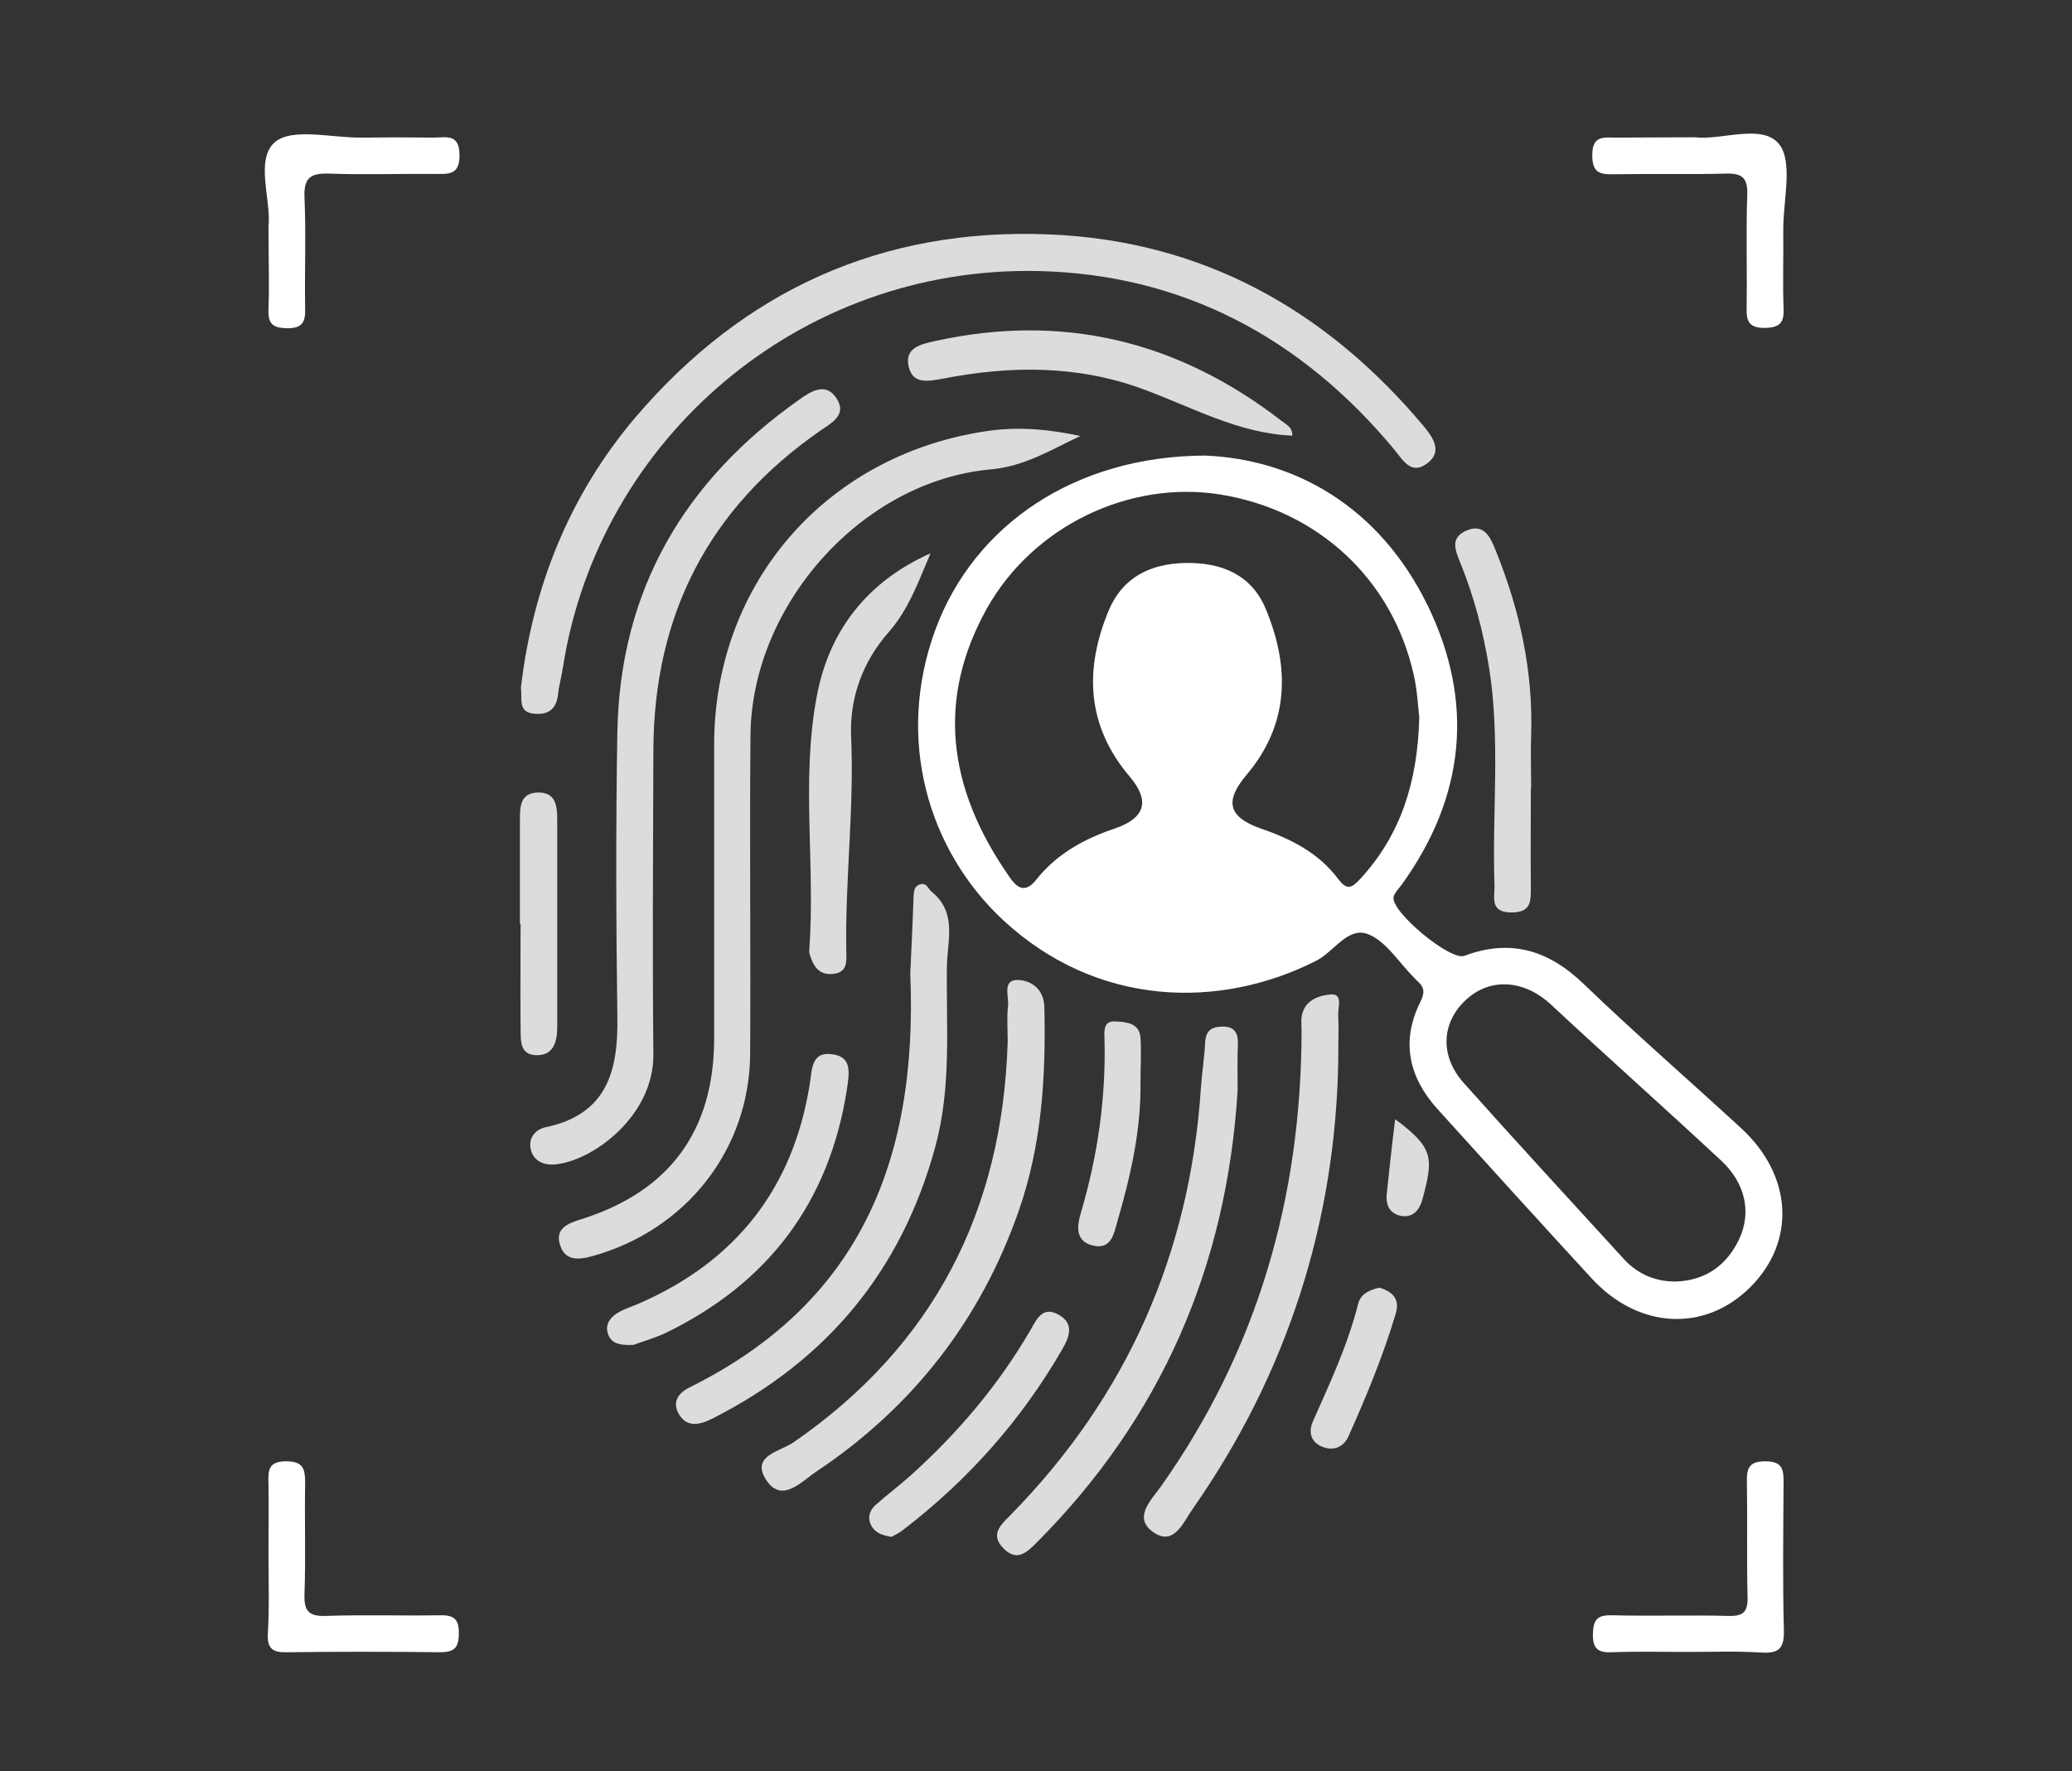 <?xml version="1.0" encoding="utf-8"?>
<!-- Generator: Adobe Illustrator 25.2.0, SVG Export Plug-In . SVG Version: 6.00 Build 0)  -->
<svg version="1.1" id="Layer_1" xmlns="http://www.w3.org/2000/svg" xmlns:xlink="http://www.w3.org/1999/xlink" x="0px" y="0px"
	 viewBox="0 0 644.4 550.9" style="enable-background:new 0 0 644.4 550.9;" xml:space="preserve">
<rect x="0" y="0" width="644.4" height="550.9" fill="#333333" stroke="none"/>
<style type="text/css">
	.st0{fill:#FFFFFF;}
	.st1{fill:#DCDCDC;}
</style>
<path class="st0" d="M374.9,141.7c27.9,1.2,54.1,15.9,69.1,46.6c14.6,30,11.7,59.5-8.1,86.9c-0.9,1.2-2.2,2.5-2.5,3.8
	c-0.9,4.5,17.6,19.9,22,18.3c14.4-5.4,26.2-1.8,37.2,8.8c15.9,15.3,32.6,29.8,48.9,44.8c16,14.7,17.1,35.2,2.9,49.4
	c-14.2,14.2-34.9,13.1-49.4-2.7c-16-17.4-31.9-34.9-47.8-52.5c-9-9.9-11.6-21.1-5.5-33.4c1.4-2.8,1.4-4.5-0.7-6.4
	c-0.5-0.4-0.9-0.9-1.3-1.3c-4.6-4.6-8.5-11.1-14.1-13.4c-6.3-2.6-10.7,5.4-16.2,8.2c-30.1,15.3-68.2,14.4-97.3-12.5
	c-23.4-21.7-33.8-56.4-21.1-90.7C303,163.4,334.2,141.8,374.9,141.7z M441.4,223.1c-0.4-3.3-0.6-8.3-1.7-13.1
	c-6.6-29.8-29.8-51.3-60.2-56.2c-28.3-4.5-58.2,9.8-72.6,35.5c-15.6,28-12.3,55.6,6.8,83.1c1.6,2.3,4.4,6.5,8.5,1.3
	c6.3-8,14.9-12.8,24.5-16c9.6-3.3,11-8.7,4.6-16.2c-13.4-15.8-14.1-33.3-6.5-51.6c4.3-10.3,12.9-14.6,23.9-14.8
	c11.3-0.2,20.6,3.7,25,14.4c7.5,18.1,7.3,35.8-6.1,51.6c-6.9,8.2-5.6,13.1,4.8,16.7c9.3,3.2,17.8,7.6,23.8,15.6
	c2.8,3.8,4.4,2.6,6.9-0.1C435.7,259.6,440.9,243.1,441.4,223.1z M521.1,398.6c9.3-0.3,15.9-5,19.8-13.2c3.9-8.4,1.9-17.5-5.7-24.5
	c-17.5-16.3-35.4-32.2-52.9-48.5c-8.2-7.6-18.8-8.5-26.4-1.4c-7.6,7-8.2,17.4-0.7,25.8c16.5,18.5,33.4,36.8,50.1,55.1
	C509.6,396.4,514.9,398.6,521.1,398.6z"/>
<path class="st0" d="M83.5,70.3c0.9-7.9-4.2-20.6,1.9-26c5.3-4.7,17.7-1.4,27-1.5c7.5-0.1,14.9-0.1,22.4,0c3.8,0,8.1-1.4,8.1,5.4
	c0.1,6.4-3.5,5.9-7.7,5.9c-10.9-0.1-21.8,0.3-32.6-0.1c-5.9-0.2-8.2,1.1-7.9,7.5c0.5,11.5,0,23,0.2,34.5c0.1,4.3-0.9,6.1-5.6,6.1
	c-4.4-0.1-6-1.3-5.8-5.9C83.8,88.1,83.5,80,83.5,70.3z"/>
<path class="st0" d="M527.2,42.7c8,1,20.7-4.3,26,2c4.6,5.5,1.3,17.8,1.4,27.1c0.1,8.1-0.2,16.2,0.1,24.2c0.2,4.5-1.3,5.9-5.8,6
	c-4.6,0-5.8-1.7-5.7-6c0.2-11.8-0.2-23.6,0.2-35.4c0.2-5.4-1.7-6.8-6.9-6.6c-11.5,0.3-23,0-34.5,0.2c-4.4,0.1-6.8-0.4-6.8-5.9
	c0-5.9,3.1-5.6,7.1-5.5C510.1,42.8,517.9,42.7,527.2,42.7z"/>
<path class="st0" d="M83.5,483c0-7.2,0.1-14.3,0-21.4c-0.1-4-0.3-7.1,5.5-7.1c5.4,0,5.9,2.5,5.9,6.8c-0.2,11.5,0.2,23-0.2,34.5
	c-0.2,5.1,1.2,7,6.6,6.8c11.8-0.4,23.6,0,35.4-0.2c4.3-0.1,6.1,1,6,5.7c0,4.5-1.5,5.8-5.9,5.8c-15.9-0.2-31.7-0.2-47.6,0
	c-4.4,0.1-6.1-1.1-5.9-5.7C83.8,499.8,83.5,491.4,83.5,483z"/>
<path class="st0" d="M524.7,513.8c-7.8,0-15.6-0.2-23.3,0.1c-4.3,0.2-6.1-1-6-5.7c0.1-4.5,1.4-5.9,5.9-5.8
	c12.1,0.3,24.3-0.1,36.4,0.2c4.5,0.1,5.9-1.3,5.8-5.8c-0.3-11.8,0-23.6-0.2-35.4c-0.1-4.2,0.2-6.9,5.7-6.9c5.7,0,5.7,2.9,5.7,7
	c-0.1,15.2-0.3,30.5,0.1,45.7c0.1,5.3-1.4,7.1-6.8,6.8C540.2,513.5,532.5,513.8,524.7,513.8z"/>
<g>
	<path class="st1" d="M162,213.9c3.7-31.4,15.1-60,35.8-84.3c33.6-39.3,76.5-58.8,128.3-56.7c47.8,1.9,86.3,23.4,116.8,59.8
		c2.8,3.4,5.8,7.8,1,11.4c-5,3.8-7.5-0.9-10.3-4.3c-28.8-34.7-65.8-54.5-110.7-55.5c-74.6-1.6-136.7,52.5-147.8,123.1
		c-0.4,2.8-1.2,5.5-1.5,8.2c-0.4,4.5-2.6,6.8-7.3,6.4C160.9,221.6,162.5,217.4,162,213.9z"/>
	<path class="st1" d="M336,135.6c-9,4.2-17.1,9.4-27.9,10.4c-40.1,3.6-74.4,42.3-74.7,82.8c-0.3,33,0.1,66-0.1,99
		c-0.2,29.9-20.1,54.9-49.1,62.9c-4.6,1.3-8.5,1.3-10-3.4c-1.7-5.2,2.4-6.8,6.6-8.1c27.4-8.6,41.3-27.5,41.3-56.2
		c0-30.5,0-61,0-91.5c0.1-50.8,35.7-90.8,86.1-97.6C317.6,132.7,326.6,133.6,336,135.6z"/>
	<path class="st1" d="M172.3,362.2c-3.5,0.2-6.4-1.3-7.2-4.6c-0.9-3.5,1.3-6.3,4.6-7c19.1-4,22.6-17.5,22.3-34.3
		c-0.4-29.5-0.5-59.1,0-88.6c0.8-44.3,20.9-78.3,56.7-103.5c3.5-2.5,8.1-5.4,11.4-0.4c3.4,5.1-1.2,7.6-4.9,10.1
		c-34.8,24.1-51.9,57.4-52,99.6c-0.1,31.4-0.3,62.8,0,94.2C203.5,347.4,183.8,361.4,172.3,362.2z"/>
	<path class="st1" d="M283.1,302.8c0.2-4.8,0.7-14.1,1-23.4c0.1-1.9,0-3.9,2.3-4.4c1.9-0.4,2.3,1.6,3.5,2.5c7.7,6.3,4.8,15,4.6,22.7
		c-0.3,18.8,1.5,37.7-3.6,56.4c-10.5,38.7-33.8,66.6-69.3,84.6c-3.8,1.9-8,3.1-10.6-1.6c-2-3.7,0.1-6.5,3.7-8.2
		C266.1,405.8,285.6,362.6,283.1,302.8z"/>
	<path class="st1" d="M313.4,324c0-3.7-0.3-7.5,0.1-11.2c0.3-3-1.9-8.2,3.2-8c4,0.2,8,2.8,8.1,8.5c0.5,21.6-0.8,42.9-8,63.4
		c-11.9,34-33,61-62.9,81c-4.6,3-10.9,10.3-15.8,2.3c-4.5-7.3,4.7-8.6,8.7-11.4C290.4,418.5,311.8,376.6,313.4,324z"/>
	<path class="st1" d="M384.9,339.3c-3.4,54.7-23.8,101.7-62.6,140.6c-3,3-6.1,5.9-10.2,1.7c-4.2-4.2-1-7.2,2-10.2
		c36.4-37,56-81.5,59.4-133.2c0.3-4.6,1.1-9.3,1.3-13.9c0.2-3.6,1.8-4.9,5.2-5c3.6-0.1,5,1.6,5,5
		C384.8,329.3,384.9,334.3,384.9,339.3z"/>
	<path class="st1" d="M416.2,329.8c-0.8,50-15.7,97.3-45.4,139.7c-2.7,3.8-5.6,11.4-11.9,7.2c-6.8-4.5-0.9-10.1,2.1-14.3
		c30.1-42.5,43.7-90,43.8-141.8c0-1.9-0.3-3.8,0.3-5.6c1.2-4.2,5.7-5.5,8.8-5.7c3.9-0.3,2.1,4.2,2.3,6.6
		C416.4,319.9,416.2,324,416.2,329.8z"/>
	<path class="st1" d="M289.4,172.1c-3.7,8.6-6.7,17.3-13,24.5c-8,9.1-12.2,20.2-11.7,32.5c1,22.4-1.9,44.6-1.5,66.9
		c0.1,3.2,0.3,6.5-4.1,6.9c-4.3,0.5-6.1-2.3-7.2-5.8c-0.2-0.6-0.3-1.2-0.2-1.8c1.9-26.2-2.6-52.6,2.3-78.6
		C257.8,196.1,269.8,180.8,289.4,172.1z"/>
	<path class="st1" d="M401.9,135.5c-16.8-0.7-31.2-8.9-46.5-14.5c-20.4-7.5-41.4-7.3-62.3-3.2c-4.8,0.9-9.3,1.6-10.5-3.8
		c-1.3-5.7,3.5-6.9,8.1-7.9c39.8-8.8,75.5-0.1,107.6,24.6C399.8,131.9,402.1,132.9,401.9,135.5z"/>
	<path class="st1" d="M197,418.3c-4.5,0.2-7.1-0.5-8-3.7c-0.8-2.8,0.9-4.9,3-6.2c2.1-1.3,4.5-2,6.8-3c30-13.1,47.8-35.7,53-68
		c0.8-4.7,0.4-10.4,7-9.5c6.3,0.8,5.3,5.8,4.6,10.9c-5.5,35.2-24.5,60.3-56.4,75.8C203.3,416.3,199.4,417.4,197,418.3z"/>
	<path class="st1" d="M476.1,245.2c0,10.2-0.1,20.5,0,30.7c0,4.3,0.2,7.9-6,7.9c-6.9,0-5.2-4.7-5.3-8.4c-0.8-22.6,1.9-45.3-1.7-67.8
		c-1.8-11.1-4.6-21.8-8.8-32.2c-1.6-4-3.5-8,1.6-10.3c5.7-2.6,7.7,2.2,9.3,6.2c7.4,18.3,11.6,37.2,11,57.1c-0.2,5.6,0,11.2,0,16.8
		C476.2,245.2,476.2,245.2,476.1,245.2z"/>
	<path class="st1" d="M277.3,478c-2.8-0.4-4.9-1.2-6.1-3.1c-1.5-2.4-1-4.9,1.1-6.8c3.5-3.1,7.2-5.9,10.7-9
		c14.7-13.2,27.3-28,37.3-45.1c2-3.4,3.8-8.1,9.1-5c4.8,2.8,3.1,7,1,10.6c-12.7,22.1-29.4,40.8-49.6,56.3
		C279.7,476.8,278.3,477.4,277.3,478z"/>
	<path class="st1" d="M161.7,287.4c0-10.9,0-21.8,0-32.7c0-3.9,0.2-8,5.4-8.2c5.7-0.2,6.2,4,6.2,8.4c0,21.5,0,43,0,64.5
		c0,4.5-1.1,8.7-6.1,8.8c-5.9,0.1-5.2-5-5.3-9c-0.1-10.6,0-21.2,0-31.8C161.8,287.4,161.7,287.4,161.7,287.4z"/>
	<path class="st1" d="M354.7,336.6c0.2,14.7-3,28.9-7.1,43c-1.2,4.1-1.9,9.4-8.1,7.7c-5.4-1.5-4.4-6.6-3.3-10.2
		c5.2-17.7,7.8-35.7,7.3-54.2c-0.1-2.4-0.3-5.5,3.5-5.2c3.4,0.2,7.3,0.5,7.7,5C355,327.2,354.7,331.9,354.7,336.6z"/>
	<path class="st1" d="M429,400.5c3.8,1.1,6.5,3.4,5.1,8c-3.9,13.1-9.1,25.7-14.7,38.2c-1.7,3.8-5.2,4.7-8.6,3.1
		c-3.1-1.5-4-4.4-2.4-7.9c5.3-11.9,10.8-23.7,14-36.4C423.2,402.4,425.9,401.2,429,400.5z"/>
	<path class="st1" d="M433.9,348.1c12.1,9,11.9,12,8.5,24.9c-0.9,3.2-2.8,5.8-6.6,5.2c-3.6-0.7-4.9-3.4-4.5-7
		C432.1,363.6,432.9,356.1,433.9,348.1z"/>
</g>
</svg>
